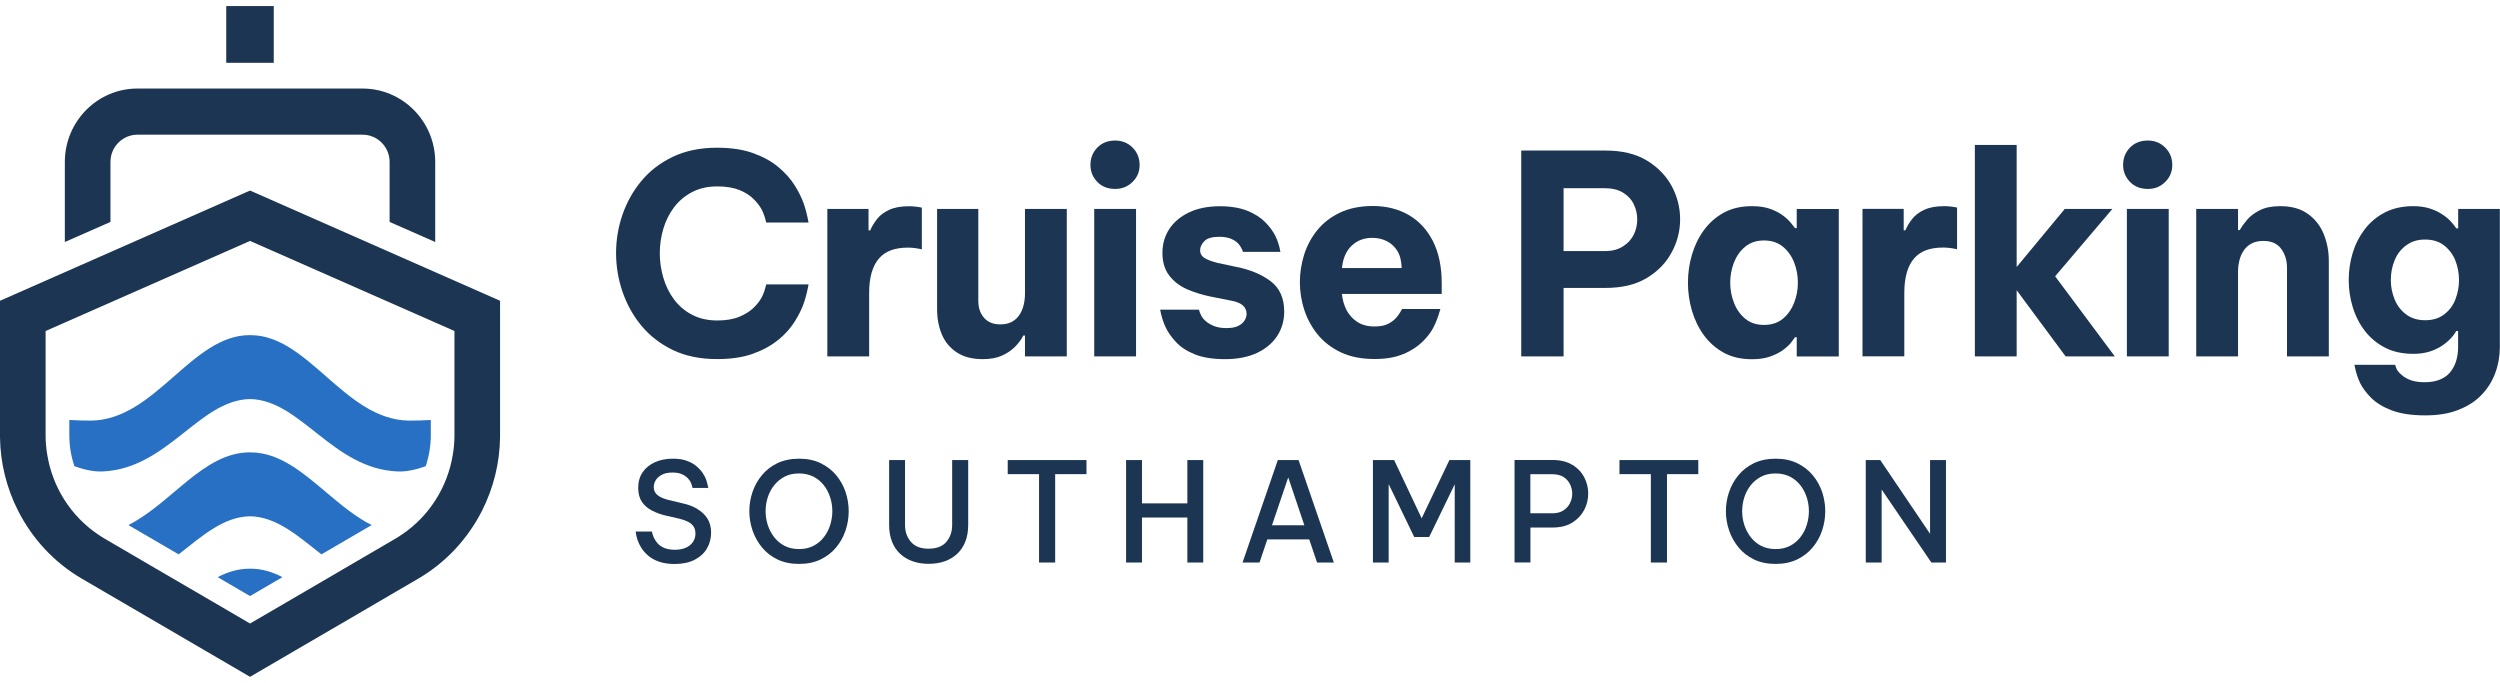 <svg xmlns="http://www.w3.org/2000/svg" width="205" height="56" viewBox="0 0 205 56" fill="none"><g clip-path="url(#clip0_39_440)"><path d="M22.448 0.5H18.552V5.149H22.448V0.5Z" fill="#1B3552"></path><path d="M35.688 13.278V19.844L31.948 18.198V13.278C31.948 12.048 30.956 11.045 29.735 11.045H11.264C10.049 11.045 9.058 12.048 9.058 13.278V18.198L5.317 19.844V13.278C5.317 9.96 7.985 7.261 11.264 7.261H29.735C33.014 7.261 35.688 9.96 35.688 13.278Z" fill="#1B3552"></path><path d="M20.503 15.625L0 24.663V35.821C0.019 37.953 0.542 40.022 1.477 41.87C2.643 44.172 4.438 46.127 6.714 47.452L8.141 48.284L12.985 51.11L16.787 53.33L20.503 55.5L24.218 53.33L28.014 51.116H28.02L32.864 48.284L34.291 47.452C36.567 46.127 38.362 44.172 39.528 41.876C40.463 40.022 40.986 37.953 41.005 35.821V24.663L20.503 15.625ZM32.976 43.819H32.97C32.789 43.945 32.608 44.065 32.421 44.172L28.07 46.714L24.972 48.524L20.503 51.129L16.033 48.518L12.935 46.714L8.584 44.172C8.397 44.065 8.216 43.945 8.035 43.819H8.029C5.81 42.318 4.307 39.946 3.877 37.297C3.784 36.767 3.74 36.231 3.74 35.689V27.142L20.503 19.756L37.265 27.142V35.689C37.265 36.231 37.221 36.767 37.128 37.297C36.697 39.946 35.195 42.318 32.976 43.819Z" fill="#1B3552"></path><path d="M23.158 47.326L20.503 48.877L17.847 47.326C18.67 46.897 19.53 46.632 20.465 46.632H20.54C21.475 46.632 22.335 46.897 23.158 47.326Z" fill="#2770C3"></path><path d="M30.476 43.055L26.356 45.458C24.436 43.951 22.69 42.387 20.54 42.336H20.521L20.484 42.342L20.465 42.336C18.314 42.387 16.569 43.951 14.649 45.458L10.529 43.055C14.069 41.264 16.7 37.095 20.465 37.095H20.54C22.921 37.095 24.841 38.76 26.823 40.431C27.983 41.409 29.167 42.399 30.476 43.055Z" fill="#2770C3"></path><path d="M35.326 34.439V35.688C35.326 36.565 35.176 37.423 34.908 38.23C34.104 38.514 33.338 38.691 32.596 38.659C27.291 38.438 24.679 32.825 20.54 32.724H20.515L20.484 32.73L20.465 32.724C16.326 32.825 13.714 38.438 8.409 38.659C7.674 38.691 6.907 38.514 6.103 38.23C5.828 37.423 5.685 36.565 5.685 35.688V34.439C6.24 34.471 6.851 34.49 7.518 34.49C12.767 34.376 15.709 27.482 20.465 27.482H20.54C25.296 27.482 28.232 34.376 33.487 34.49C34.16 34.49 34.765 34.471 35.326 34.439Z" fill="#2770C3"></path><path d="M57.175 41.725C56.826 41.523 56.427 41.371 55.984 41.277L54.806 40.993C54.432 40.905 54.139 40.772 53.927 40.608C53.715 40.444 53.609 40.217 53.609 39.94C53.609 39.738 53.666 39.542 53.778 39.366C53.89 39.189 54.058 39.038 54.283 38.924C54.507 38.804 54.794 38.748 55.149 38.748C55.455 38.748 55.71 38.792 55.904 38.88C56.103 38.968 56.259 39.069 56.383 39.195C56.502 39.315 56.589 39.441 56.645 39.561C56.701 39.681 56.751 39.839 56.789 40.009H58.079C58.035 39.782 57.979 39.574 57.923 39.391C57.867 39.208 57.767 39.013 57.636 38.811C57.505 38.609 57.331 38.42 57.119 38.237C56.907 38.054 56.645 37.902 56.327 37.789C56.016 37.669 55.629 37.612 55.18 37.612C54.626 37.612 54.133 37.707 53.703 37.902C53.273 38.098 52.936 38.369 52.693 38.729C52.45 39.088 52.332 39.517 52.332 40.015C52.332 40.476 52.438 40.861 52.643 41.163C52.855 41.466 53.136 41.706 53.491 41.882C53.846 42.059 54.227 42.198 54.632 42.286L55.729 42.538C56.016 42.608 56.252 42.696 56.446 42.797C56.639 42.904 56.789 43.037 56.882 43.188C56.982 43.346 57.026 43.535 57.026 43.762C57.026 44.014 56.957 44.235 56.826 44.437C56.689 44.639 56.502 44.796 56.246 44.91C55.997 45.023 55.691 45.08 55.342 45.08C54.993 45.08 54.713 45.03 54.476 44.935C54.245 44.834 54.058 44.708 53.927 44.557C53.79 44.399 53.691 44.248 53.622 44.103C53.553 43.958 53.497 43.781 53.454 43.585H52.12C52.157 43.844 52.207 44.071 52.276 44.279C52.344 44.481 52.45 44.695 52.587 44.922C52.73 45.143 52.917 45.358 53.148 45.56C53.379 45.761 53.672 45.925 54.027 46.051C54.382 46.178 54.813 46.247 55.311 46.247C55.96 46.247 56.514 46.133 56.963 45.9C57.412 45.667 57.749 45.358 57.973 44.967C58.197 44.576 58.31 44.147 58.31 43.68C58.31 43.213 58.204 42.828 58.004 42.513C57.798 42.198 57.518 41.933 57.169 41.737L57.175 41.725Z" fill="#1B3552"></path><path d="M68.564 38.962C68.221 38.552 67.791 38.224 67.286 37.978C66.781 37.732 66.189 37.612 65.522 37.612C64.855 37.612 64.256 37.739 63.752 37.978C63.247 38.218 62.816 38.552 62.48 38.962C62.137 39.372 61.881 39.833 61.707 40.343C61.532 40.854 61.445 41.378 61.445 41.914C61.445 42.45 61.532 42.98 61.707 43.491C61.881 44.008 62.143 44.468 62.48 44.885C62.816 45.301 63.247 45.629 63.752 45.875C64.263 46.121 64.849 46.241 65.522 46.241C66.195 46.241 66.775 46.121 67.286 45.875C67.797 45.629 68.221 45.301 68.564 44.885C68.907 44.475 69.169 44.008 69.337 43.491C69.511 42.974 69.593 42.45 69.593 41.914C69.593 41.378 69.505 40.854 69.337 40.343C69.162 39.833 68.907 39.372 68.564 38.962ZM68.071 43.062C67.953 43.434 67.778 43.768 67.548 44.058C67.317 44.355 67.037 44.588 66.694 44.765C66.351 44.941 65.965 45.023 65.522 45.023C65.079 45.023 64.68 44.935 64.344 44.765C64.007 44.588 63.72 44.355 63.49 44.058C63.259 43.762 63.084 43.428 62.96 43.062C62.841 42.69 62.779 42.311 62.779 41.914C62.779 41.517 62.841 41.138 62.96 40.772C63.078 40.407 63.253 40.078 63.49 39.782C63.727 39.486 64.007 39.258 64.344 39.082C64.68 38.905 65.073 38.823 65.522 38.823C65.971 38.823 66.351 38.912 66.694 39.082C67.037 39.258 67.317 39.492 67.548 39.782C67.778 40.072 67.947 40.4 68.071 40.772C68.19 41.138 68.252 41.523 68.252 41.914C68.252 42.305 68.19 42.69 68.071 43.062Z" fill="#1B3552"></path><path d="M78.077 43.049C78.077 43.591 77.921 44.052 77.603 44.43C77.291 44.802 76.805 44.992 76.144 44.992C75.483 44.992 75.01 44.802 74.692 44.43C74.374 44.058 74.212 43.598 74.212 43.049V37.726H72.909V43.049C72.909 43.566 72.99 44.02 73.146 44.418C73.302 44.815 73.526 45.149 73.813 45.414C74.1 45.679 74.442 45.887 74.841 46.026C75.24 46.165 75.67 46.234 76.144 46.234C76.618 46.234 77.073 46.165 77.466 46.026C77.859 45.887 78.201 45.679 78.488 45.414C78.775 45.143 78.999 44.815 79.155 44.418C79.311 44.02 79.392 43.566 79.392 43.049V37.726H78.077V43.049Z" fill="#1B3552"></path><path d="M85.202 37.726H82.633V38.88H85.202V46.127H86.523V38.88H89.091V37.726H86.523H85.202Z" fill="#1B3552"></path><path d="M97.363 41.277H93.642V37.726H92.339V46.127H93.642V42.437H97.363V46.127H98.666V37.726H97.363V41.277Z" fill="#1B3552"></path><path d="M104.781 37.726L101.889 46.127H103.279L103.921 44.228H107.356L107.998 46.127H109.376L106.483 37.726H104.788H104.781ZM104.301 43.074L105.635 39.145L106.957 43.074H104.295H104.301Z" fill="#1B3552"></path><path d="M116.576 42.5L114.319 37.726H112.58V46.127H113.87V39.694L115.965 44.033H117.193L119.287 39.712V46.127H120.565V37.726H118.851L116.576 42.5Z" fill="#1B3552"></path><path d="M128.931 38.122C128.501 37.851 127.958 37.719 127.31 37.719H124.193V46.12H125.496V43.257H127.316C127.964 43.257 128.507 43.118 128.937 42.847C129.367 42.575 129.691 42.228 129.909 41.806C130.128 41.383 130.234 40.942 130.234 40.469C130.234 39.996 130.128 39.567 129.909 39.144C129.691 38.722 129.367 38.381 128.937 38.11L128.931 38.122ZM128.744 41.251C128.625 41.49 128.444 41.692 128.208 41.85C127.971 42.008 127.665 42.09 127.297 42.09H125.49V38.886H127.297C127.665 38.886 127.964 38.961 128.208 39.113C128.444 39.264 128.625 39.466 128.744 39.712C128.862 39.964 128.924 40.217 128.924 40.475C128.924 40.746 128.862 41.005 128.744 41.245V41.251Z" fill="#1B3552"></path><path d="M135.37 37.726H132.796V38.88H135.37V46.127H136.692V38.88H139.26V37.726H136.692H135.37Z" fill="#1B3552"></path><path d="M148.642 38.962C148.299 38.552 147.869 38.224 147.364 37.978C146.859 37.732 146.267 37.612 145.6 37.612C144.933 37.612 144.334 37.739 143.829 37.978C143.324 38.218 142.894 38.552 142.557 38.962C142.215 39.372 141.959 39.833 141.785 40.343C141.61 40.854 141.523 41.378 141.523 41.914C141.523 42.45 141.61 42.98 141.785 43.491C141.959 44.008 142.221 44.468 142.557 44.885C142.894 45.301 143.324 45.629 143.829 45.875C144.34 46.121 144.926 46.241 145.6 46.241C146.273 46.241 146.852 46.121 147.364 45.875C147.875 45.629 148.299 45.301 148.642 44.885C148.984 44.475 149.246 44.008 149.415 43.491C149.589 42.974 149.67 42.45 149.67 41.914C149.67 41.378 149.583 40.854 149.415 40.343C149.24 39.833 148.984 39.372 148.642 38.962ZM148.149 43.062C148.031 43.434 147.856 43.768 147.625 44.058C147.395 44.355 147.114 44.588 146.771 44.765C146.429 44.941 146.042 45.023 145.6 45.023C145.157 45.023 144.758 44.935 144.421 44.765C144.085 44.588 143.798 44.355 143.567 44.058C143.337 43.762 143.162 43.428 143.037 43.062C142.919 42.69 142.857 42.311 142.857 41.914C142.857 41.517 142.919 41.138 143.037 40.772C143.156 40.407 143.33 40.078 143.567 39.782C143.804 39.486 144.085 39.258 144.421 39.082C144.758 38.905 145.151 38.823 145.6 38.823C146.048 38.823 146.429 38.912 146.771 39.082C147.114 39.258 147.395 39.492 147.625 39.782C147.856 40.072 148.024 40.4 148.149 40.772C148.268 41.138 148.33 41.523 148.33 41.914C148.33 42.305 148.268 42.69 148.149 43.062Z" fill="#1B3552"></path><path d="M158.266 43.774L154.183 37.726H152.993V46.127H154.295V40.141L158.372 46.127H159.569V37.726H158.266V43.774Z" fill="#1B3552"></path><path d="M63.826 27.868C64.381 27.408 64.824 26.909 65.154 26.386C65.485 25.862 65.734 25.364 65.896 24.904C66.058 24.443 66.195 23.913 66.301 23.32H62.829C62.736 23.73 62.617 24.084 62.468 24.367C62.318 24.651 62.093 24.948 61.8 25.232C61.508 25.522 61.115 25.768 60.629 25.97C60.142 26.178 59.538 26.279 58.815 26.279C58.035 26.279 57.343 26.121 56.751 25.812C56.159 25.503 55.667 25.08 55.274 24.557C54.881 24.033 54.588 23.44 54.395 22.778C54.202 22.116 54.102 21.441 54.102 20.76C54.102 20.078 54.202 19.404 54.395 18.754C54.588 18.098 54.881 17.518 55.274 16.994C55.667 16.477 56.159 16.061 56.751 15.752C57.343 15.443 58.029 15.285 58.815 15.285C59.538 15.285 60.142 15.386 60.629 15.581C61.115 15.777 61.508 16.029 61.8 16.326C62.093 16.622 62.318 16.912 62.468 17.202C62.617 17.492 62.736 17.839 62.829 18.249H66.301C66.195 17.657 66.058 17.127 65.896 16.666C65.728 16.2 65.485 15.707 65.154 15.184C64.824 14.661 64.381 14.162 63.826 13.702C63.272 13.235 62.58 12.857 61.763 12.56C60.947 12.264 59.955 12.112 58.796 12.112C57.431 12.112 56.228 12.358 55.187 12.85C54.152 13.342 53.292 14.005 52.606 14.825C51.92 15.644 51.403 16.572 51.047 17.593C50.692 18.622 50.518 19.675 50.518 20.753C50.518 21.832 50.692 22.892 51.047 23.926C51.403 24.96 51.92 25.894 52.606 26.72C53.292 27.546 54.152 28.209 55.187 28.707C56.221 29.199 57.425 29.445 58.796 29.445C59.955 29.445 60.94 29.3 61.763 28.997C62.58 28.701 63.272 28.322 63.826 27.855V27.868Z" fill="#1B3552"></path><path d="M74.442 20.305C74.785 20.305 75.172 20.35 75.59 20.444V17.026C75.216 16.95 74.86 16.912 74.53 16.912C73.869 16.912 73.327 17.013 72.909 17.209C72.485 17.404 72.155 17.656 71.918 17.959C71.681 18.262 71.488 18.577 71.357 18.893H71.22V17.133H67.841V29.224H71.27V24.046C71.27 23.39 71.338 22.828 71.475 22.355C71.612 21.882 71.812 21.497 72.074 21.195C72.335 20.892 72.666 20.665 73.065 20.52C73.464 20.375 73.925 20.305 74.449 20.305H74.442Z" fill="#1B3552"></path><path d="M83.911 27.514H84.048V29.223H87.477V17.132H84.048V24.089C84.048 24.41 84.011 24.72 83.936 25.022C83.861 25.325 83.743 25.596 83.587 25.83C83.431 26.063 83.226 26.252 82.97 26.391C82.714 26.53 82.397 26.599 82.022 26.599C81.449 26.599 81.006 26.422 80.695 26.063C80.377 25.703 80.221 25.237 80.221 24.663V17.132H76.842V25.344C76.842 26.12 76.973 26.814 77.235 27.432C77.497 28.05 77.908 28.535 78.463 28.901C79.018 29.267 79.728 29.45 80.582 29.45C81.2 29.45 81.723 29.355 82.147 29.166C82.577 28.977 82.939 28.731 83.238 28.428C83.537 28.125 83.762 27.823 83.911 27.514Z" fill="#1B3552"></path><path d="M93.156 17.132H89.727V29.223H93.156V17.132Z" fill="#1B3552"></path><path d="M91.442 15.492C92.015 15.492 92.489 15.296 92.875 14.912C93.262 14.527 93.449 14.066 93.449 13.53C93.449 12.969 93.255 12.489 92.875 12.105C92.489 11.72 92.015 11.524 91.442 11.524C90.843 11.524 90.351 11.72 89.977 12.105C89.603 12.496 89.415 12.969 89.415 13.53C89.415 14.06 89.603 14.52 89.977 14.912C90.351 15.303 90.843 15.492 91.442 15.492Z" fill="#1B3552"></path><path d="M104.744 27.527C105.118 26.941 105.305 26.285 105.305 25.553C105.305 24.456 104.937 23.629 104.202 23.068C103.466 22.507 102.519 22.109 101.359 21.882L99.851 21.561C99.414 21.453 99.065 21.327 98.803 21.176C98.542 21.024 98.411 20.804 98.411 20.514C98.411 20.255 98.529 20.009 98.76 19.769C98.99 19.536 99.396 19.416 99.963 19.416C100.381 19.416 100.723 19.479 100.991 19.599C101.253 19.719 101.453 19.864 101.59 20.034C101.727 20.204 101.839 20.406 101.927 20.652H104.993C104.906 20.148 104.763 19.713 104.576 19.34C104.389 18.968 104.115 18.596 103.753 18.224C103.391 17.852 102.905 17.537 102.301 17.291C101.696 17.045 100.935 16.912 100.038 16.912C99.047 16.912 98.199 17.082 97.488 17.423C96.784 17.764 96.241 18.224 95.874 18.792C95.506 19.359 95.319 20.015 95.319 20.741C95.319 21.466 95.5 22.103 95.874 22.589C96.248 23.074 96.734 23.453 97.338 23.718C97.949 23.983 98.598 24.184 99.29 24.323L100.91 24.645C101.359 24.721 101.69 24.853 101.902 25.036C102.114 25.219 102.22 25.452 102.22 25.742C102.22 25.913 102.17 26.083 102.07 26.253C101.97 26.43 101.808 26.581 101.571 26.707C101.334 26.834 101.01 26.903 100.593 26.903C100.175 26.903 99.851 26.852 99.576 26.745C99.308 26.638 99.084 26.512 98.909 26.367C98.735 26.222 98.61 26.077 98.523 25.919C98.436 25.761 98.367 25.591 98.311 25.395H95.132C95.238 25.944 95.381 26.417 95.574 26.821C95.761 27.225 96.042 27.628 96.422 28.038C96.796 28.448 97.314 28.789 97.968 29.054C98.623 29.319 99.452 29.451 100.462 29.451C101.471 29.451 102.375 29.274 103.098 28.928C103.822 28.581 104.37 28.108 104.744 27.527Z" fill="#1B3552"></path><path d="M115.104 29.028C115.74 28.744 116.264 28.404 116.669 28C117.074 27.596 117.38 27.192 117.579 26.776C117.785 26.366 117.959 25.887 118.109 25.338H114.974C114.824 25.609 114.668 25.849 114.5 26.044C114.331 26.24 114.107 26.41 113.827 26.555C113.54 26.701 113.166 26.77 112.698 26.77C112.143 26.77 111.67 26.644 111.289 26.391C110.903 26.139 110.616 25.811 110.41 25.414C110.205 25.01 110.086 24.575 110.036 24.102H118.221V23.238C118.221 21.869 117.978 20.715 117.498 19.769C117.018 18.829 116.351 18.11 115.503 17.624C114.656 17.139 113.683 16.893 112.586 16.893C111.551 16.893 110.654 17.069 109.893 17.429C109.133 17.788 108.509 18.268 108.023 18.867C107.537 19.466 107.175 20.141 106.938 20.885C106.708 21.629 106.589 22.386 106.589 23.143C106.589 23.9 106.714 24.701 106.963 25.445C107.213 26.19 107.58 26.864 108.079 27.464C108.578 28.063 109.207 28.542 109.974 28.902C110.741 29.261 111.651 29.438 112.704 29.438C113.664 29.438 114.469 29.299 115.104 29.015V29.028ZM110.834 20.154C111.283 19.718 111.85 19.504 112.524 19.504C112.96 19.504 113.359 19.592 113.721 19.775C114.082 19.958 114.369 20.229 114.587 20.582C114.805 20.942 114.924 21.409 114.936 21.983H110.043C110.117 21.194 110.379 20.582 110.834 20.147V20.154Z" fill="#1B3552"></path><path d="M137.084 20.683C137.546 19.825 137.77 18.923 137.77 17.977C137.77 17.031 137.539 16.116 137.084 15.265C136.623 14.414 135.944 13.713 135.046 13.165C134.142 12.616 133.008 12.345 131.642 12.345H124.742V29.223H128.214V23.61H131.642C133.008 23.61 134.142 23.338 135.046 22.79C135.95 22.241 136.629 21.541 137.084 20.677V20.683ZM133.974 19.226C133.787 19.617 133.494 19.939 133.095 20.197C132.696 20.456 132.203 20.588 131.617 20.588H128.214V15.435H131.617C132.203 15.435 132.696 15.555 133.095 15.801C133.494 16.047 133.787 16.363 133.974 16.76C134.161 17.157 134.254 17.567 134.254 17.99C134.254 18.412 134.161 18.848 133.974 19.232V19.226Z" fill="#1B3552"></path><path d="M147.332 18.709H147.195C147.121 18.621 147.008 18.476 146.859 18.287C146.709 18.097 146.497 17.895 146.217 17.681C145.936 17.467 145.587 17.284 145.169 17.132C144.752 16.981 144.247 16.905 143.661 16.905C142.776 16.905 142.003 17.082 141.348 17.441C140.694 17.801 140.151 18.28 139.715 18.88C139.279 19.479 138.954 20.154 138.736 20.898C138.518 21.642 138.412 22.405 138.412 23.181C138.412 23.957 138.518 24.72 138.736 25.464C138.954 26.209 139.279 26.884 139.715 27.483C140.151 28.082 140.694 28.561 141.348 28.921C142.003 29.28 142.769 29.457 143.661 29.457C144.247 29.457 144.752 29.381 145.169 29.23C145.587 29.078 145.942 28.902 146.217 28.694C146.497 28.485 146.709 28.29 146.859 28.101C147.008 27.912 147.121 27.76 147.195 27.653H147.332V29.23H150.78V17.139H147.332V18.715V18.709ZM147.121 24.821C146.915 25.351 146.609 25.792 146.198 26.133C145.787 26.474 145.269 26.644 144.652 26.644C144.035 26.644 143.517 26.474 143.106 26.133C142.695 25.792 142.383 25.351 142.183 24.821C141.978 24.291 141.878 23.742 141.878 23.181C141.878 22.62 141.978 22.052 142.183 21.529C142.389 21.005 142.695 20.57 143.106 20.229C143.517 19.889 144.035 19.718 144.652 19.718C145.269 19.718 145.78 19.889 146.198 20.229C146.609 20.57 146.921 21.005 147.121 21.529C147.326 22.052 147.426 22.607 147.426 23.181C147.426 23.755 147.326 24.291 147.121 24.821Z" fill="#1B3552"></path><path d="M157.793 17.202C157.369 17.397 157.038 17.649 156.801 17.952C156.565 18.255 156.371 18.57 156.24 18.886H156.103V17.126H152.725V29.217H156.153V24.039C156.153 23.383 156.222 22.822 156.359 22.349C156.496 21.875 156.695 21.491 156.957 21.188C157.219 20.885 157.549 20.658 157.948 20.513C158.347 20.368 158.809 20.299 159.332 20.299C159.675 20.299 160.062 20.343 160.479 20.437V17.019C160.105 16.943 159.75 16.905 159.42 16.905C158.759 16.905 158.216 17.006 157.799 17.202H157.793Z" fill="#1B3552"></path><path d="M173.215 17.131H169.312L165.366 21.893V11.884H161.938V29.223H165.366V23.798L169.381 29.223H173.414L168.521 22.657L173.215 17.131Z" fill="#1B3552"></path><path d="M176.119 11.524C175.521 11.524 175.029 11.72 174.655 12.105C174.281 12.496 174.094 12.969 174.094 13.53C174.094 14.06 174.281 14.52 174.655 14.912C175.029 15.303 175.521 15.492 176.119 15.492C176.718 15.492 177.167 15.296 177.553 14.912C177.94 14.527 178.127 14.066 178.127 13.53C178.127 12.969 177.933 12.489 177.553 12.105C177.167 11.72 176.693 11.524 176.119 11.524Z" fill="#1B3552"></path><path d="M177.834 17.132H174.405V29.223H177.834V17.132Z" fill="#1B3552"></path><path d="M189.266 17.555C188.68 17.12 187.913 16.905 186.966 16.905C186.293 16.905 185.732 17.019 185.289 17.246C184.846 17.473 184.497 17.738 184.242 18.047C183.986 18.35 183.793 18.627 183.656 18.867H183.519V17.132H180.09V29.224H183.519V22.267C183.519 21.964 183.556 21.661 183.631 21.352C183.706 21.049 183.824 20.772 183.992 20.532C184.161 20.292 184.373 20.097 184.635 19.964C184.896 19.826 185.214 19.756 185.595 19.756C186.255 19.756 186.742 19.971 187.059 20.406C187.377 20.841 187.533 21.352 187.533 21.945V29.224H190.962V21.377C190.962 20.614 190.825 19.901 190.557 19.22C190.288 18.545 189.858 17.99 189.272 17.555H189.266Z" fill="#1B3552"></path><path d="M201.571 17.132V18.728H201.416C201.31 18.558 201.16 18.369 200.967 18.16C200.774 17.946 200.524 17.744 200.231 17.555C199.938 17.366 199.602 17.208 199.215 17.088C198.829 16.968 198.392 16.905 197.894 16.905C197.008 16.905 196.235 17.076 195.568 17.416C194.908 17.757 194.353 18.217 193.91 18.797C193.468 19.378 193.137 20.027 192.919 20.746C192.701 21.472 192.595 22.21 192.595 22.973C192.595 23.736 192.701 24.436 192.919 25.162C193.137 25.893 193.468 26.543 193.91 27.123C194.353 27.703 194.908 28.164 195.568 28.505C196.229 28.845 197.002 29.015 197.894 29.015C198.392 29.015 198.829 28.952 199.215 28.832C199.595 28.713 199.932 28.555 200.219 28.366C200.505 28.177 200.749 27.975 200.948 27.76C201.154 27.546 201.303 27.344 201.409 27.142H201.565V28.467C201.565 28.877 201.509 29.261 201.397 29.621C201.285 29.98 201.116 30.283 200.898 30.542C200.68 30.8 200.4 30.996 200.05 31.135C199.701 31.273 199.296 31.343 198.835 31.343C198.399 31.343 198.037 31.292 197.75 31.198C197.463 31.097 197.227 30.977 197.04 30.832C196.853 30.687 196.715 30.548 196.622 30.422C196.528 30.296 196.454 30.119 196.398 29.911H193.062C193.168 30.472 193.318 30.958 193.511 31.368C193.705 31.778 194.01 32.194 194.421 32.611C194.833 33.027 195.4 33.374 196.123 33.651C196.846 33.922 197.763 34.061 198.872 34.061C199.907 34.061 200.811 33.916 201.578 33.613C202.344 33.317 202.98 32.907 203.485 32.383C203.99 31.86 204.364 31.261 204.613 30.58C204.863 29.905 204.987 29.192 204.987 28.448V17.132H201.559H201.571ZM201.347 24.537C201.154 25.048 200.842 25.458 200.424 25.78C200.001 26.101 199.483 26.259 198.866 26.259C198.249 26.259 197.725 26.101 197.301 25.78C196.871 25.458 196.56 25.048 196.354 24.537C196.148 24.026 196.048 23.509 196.048 22.973C196.048 22.393 196.148 21.857 196.354 21.352C196.56 20.847 196.871 20.437 197.301 20.122C197.732 19.8 198.243 19.643 198.847 19.643C199.477 19.643 200.001 19.8 200.412 20.122C200.823 20.444 201.135 20.854 201.335 21.352C201.534 21.85 201.64 22.393 201.64 22.973C201.64 23.503 201.54 24.026 201.347 24.537Z" fill="#1B3552"></path></g><defs><clipPath id="clip0_39_440"><rect width="205" height="55" fill="white" transform="translate(0 0.5)"></rect></clipPath></defs></svg>